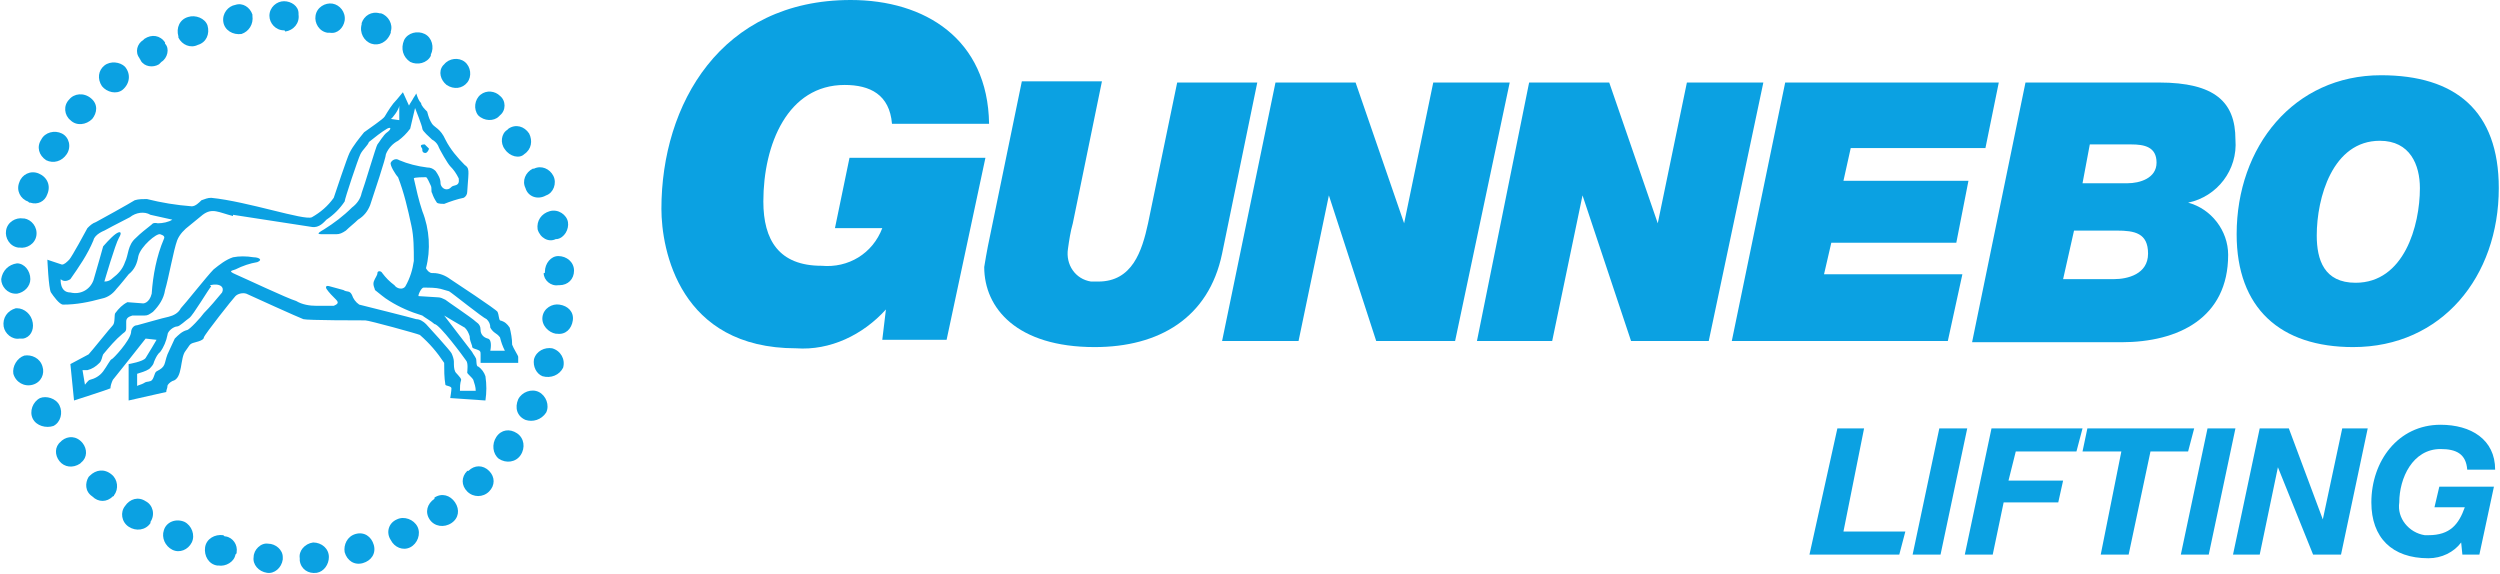 <?xml version="1.0" encoding="utf-8"?>
<!-- Generator: Adobe Illustrator 22.1.0, SVG Export Plug-In . SVG Version: 6.00 Build 0)  -->
<svg version="1.1" id="Ebene_1" xmlns="http://www.w3.org/2000/svg" xmlns:xlink="http://www.w3.org/1999/xlink" x="0px" y="0px"
	 viewBox="0 0 206 47.3" style="enable-background:new 0 0 206 47.3;" xml:space="preserve">
<style type="text/css">
	.st0{fill:#0BA1E2;}
</style>
<title>Gunnebo</title>
<path class="st0" d="M33.8,5.1C33.2,4.7,33,4,33.3,3.3c0.3-0.6,1.1-0.8,1.7-0.5c0.6,0.3,0.8,1.1,0.5,1.7c0,0,0,0,0,0.1
	C35.2,5.2,34.4,5.4,33.8,5.1"/>
<path class="st0" d="M36.8,7c-0.5-0.4-0.7-1.1-0.3-1.6c0,0,0.1-0.1,0.1-0.1c0.4-0.5,1.2-0.6,1.7-0.2c0,0,0,0,0,0
	c0.5,0.4,0.6,1.2,0.2,1.7C38.1,7.3,37.4,7.4,36.8,7L36.8,7"/>
<path class="st0" d="M39.4,9.5c-0.4-0.5-0.3-1.3,0.2-1.7c0.5-0.4,1.2-0.3,1.6,0.1c0.5,0.4,0.5,1.2,0,1.6c0,0-0.1,0.1-0.1,0.1
	C40.7,10,39.9,10,39.4,9.5C39.4,9.5,39.4,9.5,39.4,9.5"/>
<path class="st0" d="M41.6,12.3c-0.4-0.5-0.3-1.3,0.2-1.6c0,0,0.1-0.1,0.1-0.1c0.6-0.4,1.3-0.2,1.7,0.4c0.3,0.6,0.2,1.3-0.4,1.7
	C42.8,13.1,42,12.9,41.6,12.3C41.6,12.4,41.6,12.4,41.6,12.3"/>
<path class="st0" d="M43.3,15.5c-0.3-0.6,0-1.3,0.6-1.6c0,0,0.1,0,0.1,0c0.6-0.3,1.3,0,1.6,0.6c0,0,0,0,0,0c0.3,0.6,0,1.4-0.6,1.6
	C44.3,16.5,43.5,16.2,43.3,15.5"/>
<path class="st0" d="M44.3,18.9c-0.1-0.7,0.3-1.3,1-1.5c0.7-0.2,1.4,0.3,1.5,0.9c0.1,0.6-0.3,1.3-0.9,1.4c0,0,0,0-0.1,0
	C45.2,20,44.5,19.6,44.3,18.9C44.3,18.9,44.3,18.9,44.3,18.9"/>
<path class="st0" d="M44.9,22.4c0-0.7,0.5-1.3,1.1-1.3c0.7,0,1.3,0.5,1.3,1.2c0,0.7-0.5,1.2-1.2,1.2c0,0-0.1,0-0.1,0
	c-0.6,0.1-1.2-0.4-1.2-1C44.9,22.5,44.9,22.5,44.9,22.4"/>
<path class="st0" d="M44.7,26.1c0.1-0.7,0.8-1.1,1.4-1c0.7,0.1,1.2,0.6,1.1,1.3c-0.1,0.7-0.6,1.2-1.3,1.1c0,0-0.1,0-0.1,0
	C45.2,27.4,44.6,26.8,44.7,26.1"/>
<path class="st0" d="M44,29.6c0.2-0.7,0.9-1,1.5-0.9c0,0,0,0,0,0c0.7,0.2,1.1,0.9,0.9,1.6c-0.3,0.6-1,0.9-1.7,0.7
	C44.2,30.8,43.9,30.2,44,29.6"/>
<path class="st0" d="M42.7,32.9c0.3-0.6,1.1-0.9,1.7-0.6c0.6,0.3,0.9,1.1,0.6,1.7l0,0c-0.4,0.6-1.1,0.8-1.7,0.6
	C42.6,34.3,42.4,33.6,42.7,32.9"/>
<path class="st0" d="M40.9,36c0.4-0.6,1.1-0.7,1.7-0.3c0,0,0,0,0,0c0.6,0.4,0.7,1.2,0.3,1.8s-1.2,0.7-1.8,0.3
	C40.6,37.4,40.5,36.6,40.9,36"/>
<path class="st0" d="M38.6,38.8c0.5-0.5,1.2-0.5,1.7,0c0.5,0.5,0.5,1.2,0,1.7c-0.5,0.5-1.3,0.5-1.8,0c-0.5-0.5-0.5-1.2,0-1.7
	c0,0,0,0,0,0L38.6,38.8"/>
<path class="st0" d="M35.8,41c0.6-0.4,1.3-0.2,1.7,0.4c0.4,0.6,0.3,1.3-0.3,1.7c0,0,0,0,0,0c-0.6,0.4-1.4,0.3-1.8-0.3
	c-0.4-0.6-0.2-1.3,0.4-1.7V41"/>
<path class="st0" d="M32.7,42.8c0.6-0.3,1.4,0,1.7,0.6c0.3,0.6,0,1.4-0.6,1.7c0,0,0,0,0,0c-0.6,0.3-1.3,0-1.6-0.6
	C31.8,43.9,32,43.1,32.7,42.8"/>
<path class="st0" d="M29.3,44c0.7-0.2,1.3,0.2,1.5,0.9c0.2,0.7-0.2,1.3-0.9,1.5c-0.7,0.2-1.3-0.2-1.5-0.9
	C28.3,44.9,28.6,44.2,29.3,44C29.3,44,29.3,44,29.3,44"/>
<path class="st0" d="M25.8,44.7c0.7,0,1.3,0.5,1.3,1.2c0,0.6-0.4,1.2-1,1.3c-0.7,0.1-1.3-0.3-1.4-1c0-0.1,0-0.1,0-0.2
	C24.6,45.4,25.1,44.8,25.8,44.7"/>
<path class="st0" d="M22.1,44.8c0.6,0,1.2,0.5,1.2,1.1c0,0.1,0,0.1,0,0.2c-0.1,0.7-0.7,1.2-1.3,1.1c-0.7-0.1-1.2-0.7-1.1-1.3
	C20.9,45.3,21.5,44.7,22.1,44.8"/>
<path class="st0" d="M18.6,44.2c0.6,0.1,1,0.7,0.9,1.3c0,0.1,0,0.1-0.1,0.2c-0.1,0.6-0.8,1-1.4,0.9c0,0-0.1,0-0.1,0
	c-0.7-0.1-1.1-0.8-1-1.5s0.8-1.1,1.5-1C18.5,44.2,18.5,44.2,18.6,44.2"/>
<path class="st0" d="M15.2,43c0.6,0.3,0.9,1.1,0.6,1.7c-0.3,0.6-1,0.9-1.6,0.6c0,0,0,0,0,0c-0.6-0.3-0.9-1-0.7-1.6
	C13.7,43,14.5,42.7,15.2,43C15.2,43,15.2,43,15.2,43"/>
<path class="st0" d="M12,41.3c0.6,0.3,0.8,1.1,0.4,1.7c0,0,0,0,0,0.1c-0.4,0.6-1.2,0.7-1.8,0.3c-0.6-0.4-0.7-1.2-0.3-1.7
	c0,0,0,0,0,0C10.7,41.1,11.4,40.9,12,41.3L12,41.3"/>
<path class="st0" d="M9.2,39.1c0.5,0.4,0.6,1.2,0.2,1.7c0,0,0,0.1-0.1,0.1c-0.5,0.5-1.2,0.5-1.7,0C7,40.5,7,39.8,7.3,39.3
	c0,0,0.1-0.1,0.1-0.1C7.9,38.7,8.6,38.6,9.2,39.1C9.2,39.1,9.2,39.1,9.2,39.1"/>
<path class="st0" d="M6.8,36.5c0.4,0.5,0.4,1.2-0.1,1.6c0,0-0.1,0.1-0.1,0.1C6,38.6,5.3,38.5,4.9,38c0,0,0,0,0,0
	c-0.4-0.5-0.4-1.2,0.1-1.6c0,0,0.1-0.1,0.1-0.1C5.6,35.9,6.3,35.9,6.8,36.5L6.8,36.5"/>
<path class="st0" d="M4.9,33.4C5.2,34,5,34.8,4.4,35.1c-0.6,0.2-1.4,0-1.7-0.6c-0.3-0.6,0-1.4,0.6-1.7C3.8,32.6,4.6,32.8,4.9,33.4"
	/>
<path class="st0" d="M3.5,30.2c0.2,0.6-0.1,1.3-0.8,1.5c-0.7,0.2-1.4-0.2-1.6-0.9C1,30.2,1.4,29.5,2,29.3
	C2.6,29.2,3.3,29.5,3.5,30.2L3.5,30.2"/>
<path class="st0" d="M2.7,26.6c0.1,0.6-0.2,1.2-0.8,1.3c-0.1,0-0.2,0-0.3,0c-0.6,0.1-1.2-0.4-1.3-1c-0.1-0.7,0.3-1.3,1-1.5
	c0,0,0.1,0,0.1,0C2,25.4,2.6,25.9,2.7,26.6C2.7,26.6,2.7,26.6,2.7,26.6"/>
<path class="st0" d="M2.5,23c0,0.6-0.5,1.1-1.1,1.2c0,0-0.1,0-0.1,0c-0.7,0-1.2-0.6-1.2-1.2c0.1-0.7,0.6-1.2,1.3-1.3
	C2,21.7,2.5,22.3,2.5,23C2.5,23,2.5,23,2.5,23"/>
<path class="st0" d="M3,19.4c-0.1,0.7-0.8,1.1-1.4,1c0,0-0.1,0-0.1,0c-0.7-0.1-1.1-0.8-1-1.4c0,0,0,0,0,0c0.1-0.7,0.8-1.1,1.4-1
	c0,0,0.1,0,0.1,0C2.6,18.1,3.1,18.7,3,19.4C3,19.4,3,19.4,3,19.4"/>
<path class="st0" d="M3.9,16c-0.2,0.6-0.8,0.9-1.4,0.7c-0.1,0-0.1,0-0.2-0.1c-0.6-0.2-1-0.9-0.7-1.6c0.2-0.6,0.9-1,1.6-0.7
	C3.9,14.6,4.2,15.3,3.9,16C3.9,15.9,3.9,15.9,3.9,16"/>
<path class="st0" d="M5.5,12.7c-0.4,0.6-1.1,0.8-1.7,0.5c-0.6-0.4-0.8-1.1-0.4-1.7c0.3-0.6,1.1-0.8,1.7-0.5
	C5.7,11.3,5.9,12.1,5.5,12.7C5.6,12.7,5.5,12.7,5.5,12.7"/>
<path class="st0" d="M7.6,9.8c-0.5,0.5-1.3,0.6-1.8,0.1C5.3,9.5,5.2,8.7,5.7,8.2c0,0,0,0,0,0c0.4-0.5,1.2-0.6,1.8-0.1S8,9.3,7.6,9.8
	L7.6,9.8"/>
<path class="st0" d="M10.1,7.4C9.6,7.8,8.8,7.6,8.4,7.1C8,6.5,8.1,5.8,8.6,5.4C9.1,5,9.9,5.1,10.3,5.5C10.8,6.1,10.7,6.9,10.1,7.4
	L10.1,7.4"/>
<path class="st0" d="M13.1,5.3c-0.5,0.3-1.2,0.2-1.5-0.3c0-0.1-0.1-0.1-0.1-0.2c-0.4-0.5-0.2-1.2,0.3-1.5c0,0,0.1-0.1,0.1-0.1
	c0.6-0.4,1.3-0.3,1.7,0.3c0,0,0,0,0,0.1C14,4,13.8,4.8,13.3,5.1C13.2,5.2,13.2,5.2,13.1,5.3"/>
<path class="st0" d="M16.3,3.7c-0.6,0.3-1.3,0-1.6-0.6c0,0,0-0.1,0-0.1c-0.2-0.7,0.1-1.4,0.8-1.6c0.6-0.2,1.4,0.1,1.6,0.7
	c0,0,0,0,0,0C17.3,2.8,17,3.5,16.3,3.7C16.3,3.7,16.3,3.7,16.3,3.7"/>
<path class="st0" d="M19.9,2.8c-0.7,0.1-1.4-0.3-1.5-1c0,0,0,0,0,0c-0.1-0.7,0.4-1.3,1-1.4c0.6-0.2,1.2,0.2,1.4,0.8c0,0,0,0.1,0,0.1
	C20.9,2,20.5,2.6,19.9,2.8"/>
<path class="st0" d="M23.4,2.5c-0.7,0-1.2-0.6-1.2-1.2c0-0.7,0.6-1.2,1.2-1.2c0.6,0,1.2,0.4,1.2,1c0,0,0,0.1,0,0.1
	c0.1,0.7-0.4,1.3-1.1,1.4C23.5,2.5,23.4,2.5,23.4,2.5"/>
<path class="st0" d="M27,2.7c-0.7-0.1-1.1-0.8-1-1.4c0.1-0.7,0.8-1.1,1.4-1c0.6,0.1,1.1,0.7,1,1.4c-0.1,0.6-0.6,1.1-1.2,1
	C27.1,2.7,27.1,2.7,27,2.7"/>
<path class="st0" d="M30.6,3.6c-0.6-0.2-1-0.9-0.8-1.6c0,0,0,0,0-0.1c0.2-0.6,0.8-1,1.5-0.8c0,0,0,0,0.1,0c0.6,0.2,1,0.9,0.8,1.5
	c0,0,0,0.1,0,0.1C31.9,3.5,31.2,3.8,30.6,3.6"/>
<path class="st0" d="M42.7,29.9v-0.5c0-0.1-0.4-0.7-0.5-1c0-0.5-0.1-1-0.2-1.4c-0.2-0.3-0.4-0.5-0.8-0.6c-0.1-0.1-0.1-0.5-0.2-0.7
	c-0.1-0.2-3.6-2.5-3.9-2.7c-0.4-0.3-0.9-0.5-1.4-0.5c0,0-0.1,0-0.1,0c-0.2,0-0.4-0.2-0.5-0.4c0.4-1.5,0.3-3.2-0.3-4.7
	c-0.3-0.9-0.5-1.8-0.7-2.7c0-0.1,0.9-0.1,1-0.1c0.1,0,0.3,0.5,0.4,0.7c0.1,0.2,0,0.5,0.1,0.6c0.1,0.3,0.2,0.5,0.4,0.8
	c0.1,0.1,0.5,0.1,0.6,0.1c0.5-0.2,1.1-0.4,1.6-0.5c0.2-0.1,0.3-0.3,0.3-0.5c0-0.2,0.1-1.2,0.1-1.5c0-0.3,0-0.5-0.3-0.7
	c-0.6-0.6-1.2-1.3-1.6-2.1c-0.4-0.9-0.9-1-1.1-1.3c-0.2-0.3-0.3-0.6-0.4-1C35,9,34.7,8.7,34.7,8.5c-0.2-0.2-0.3-0.5-0.4-0.8
	c-0.1,0.2-0.2,0.3-0.3,0.5c-0.2,0.3-0.3,0.5-0.3,0.5l-0.5-1.1l-0.5,0.6c-0.4,0.4-0.7,0.9-1,1.4c-0.1,0.2-1.3,1-1.7,1.3
	c-0.4,0.5-0.9,1.1-1.2,1.7c-0.2,0.4-1.2,3.4-1.3,3.7c-0.5,0.7-1.1,1.2-1.8,1.6c-0.6,0.3-5.3-1.3-8.3-1.6c-0.3,0-0.5,0.1-0.8,0.2
	c-0.2,0.2-0.5,0.5-0.8,0.5c-1.3-0.1-2.5-0.3-3.7-0.6c-0.3,0-0.7,0-1,0.1c-0.3,0.2-3,1.7-3.2,1.8c-0.3,0.1-0.5,0.3-0.7,0.5
	c-0.1,0.2-1.3,2.4-1.5,2.6c-0.2,0.2-0.4,0.4-0.6,0.4l-1.2-0.4l0-0.1c0,0,0.1,2.5,0.3,2.8s0.7,1,1,1c1.1,0,2.1-0.2,3.2-0.5
	c0.5-0.1,0.9-0.4,1.2-0.8c0.2-0.2,1-1.2,1-1.2c0.5-0.4,0.7-0.9,0.8-1.5c0.2-0.8,1.5-1.9,1.8-1.8c0.3,0.1,0.4,0.2,0.3,0.4
	c-0.6,1.4-0.9,3-1,4.5C12.3,25,11.8,25,11.8,25l-1.3-0.1c-0.4,0.2-0.7,0.5-1,0.9c-0.1,0.1,0,0.8-0.2,1s-1.8,2.2-2,2.4l-1.5,0.8
	L6.1,33c0,0,2.8-0.9,3-1c0-0.2,0.1-0.5,0.2-0.7c0.1-0.1,2.7-3.4,2.7-3.4l0.9,0.1c0,0-0.7,1.2-0.9,1.5c-0.2,0.3-1.4,0.5-1.4,0.5v3
	l3.1-0.7c0-0.2,0.1-0.3,0.1-0.5c0-0.1,0.2-0.3,0.4-0.4c0.9-0.2,0.6-1.9,1.1-2.5c0.3-0.4,0.3-0.5,0.5-0.6c0.2-0.1,1-0.2,1-0.5
	c0.1-0.3,2.4-3.2,2.6-3.4c0.2-0.2,0.6-0.3,0.9-0.2c0.2,0.1,4.4,2,4.7,2.1c0.3,0.1,4.8,0.1,5.1,0.1c0.3,0,4.3,1.1,4.5,1.2
	c0.8,0.7,1.4,1.4,2,2.3c0,0.6,0,1.2,0.1,1.8c0,0.1,0.5,0.1,0.5,0.3s-0.1,0.8-0.1,0.8L40,33c0.1-0.7,0.1-1.3,0-2
	c-0.1-0.3-0.3-0.6-0.6-0.8c-0.2,0-0.1-0.6-0.2-0.7c-0.1-0.2-0.2-0.3-0.3-0.5l-2.3-3c0,0,1.5,0.9,1.7,1c0.2,0.2,0.3,0.4,0.4,0.7
	c0,0.3,0.1,0.5,0.2,0.8c0,0.2,0.1,0.2,0.4,0.3s0.3,0.2,0.3,0.4v0.7L42.7,29.9z M32.9,8.7v1.2l-0.7-0.1C32.3,9.8,32.9,9,32.9,8.7z
	 M13,18.4c-0.4-0.1-0.5,0.1-0.5,0.1c-0.5,0.4-0.9,0.7-1.3,1.1c-0.7,0.6-0.6,1.4-0.9,2c-0.2,0.6-0.6,1-1,1.3
	c-0.2,0.2-0.4,0.3-0.7,0.3c0,0,0.9-3.1,1.2-3.6c0.3-0.5,0.1-0.6-0.3-0.3s-1,1-1,1S8,22.1,7.7,23.1c0,0,0,0,0,0
	c-0.3,0.8-1.1,1.2-1.9,1c-0.9,0-0.8-1.1-0.8-1.1c0.2,0.2,0.5,0.2,0.8,0c0.7-1,1.4-2,1.9-3.2C7.8,19.3,8.6,19,8.6,19s1.1-0.6,2.1-1.1
	c0.5-0.4,1.2-0.5,1.7-0.2l1.8,0.4l0,0C13.9,18.3,13.4,18.4,13,18.4z M18.3,24.1c-0.5,0.6-1,1.2-1.5,1.7c-0.2,0.3-1.2,1.4-1.4,1.4
	c-0.4,0.1-0.7,0.4-1,0.7c-0.2,0.4-0.4,0.9-0.6,1.3c-0.3,0.8-0.1,1-0.9,1.4c-0.2,0.1-0.2,0.7-0.5,0.8c-0.3,0.1-0.3,0-0.6,0.2
	c-0.2,0.1-0.3,0.1-0.5,0.2v-1c0.3-0.1,0.7-0.2,1-0.4c0.2-0.2,0.4-0.4,0.4-0.7c-0.1,0.5,0.1-0.4,0.5-0.7c0.3-0.4,0.5-0.9,0.6-1.4
	c0-0.3,0.5-0.7,0.8-0.7c0.2,0,0.7-0.5,1-0.7c0.3-0.2,1.6-2.4,1.8-2.6l-0.1-0.1C18.2,23.3,18.5,23.7,18.3,24.1z M38.4,29.7
	c0.2,0.2,0.1,0.9,0.1,1c0,0.1,0.4,0.4,0.5,0.6c0.1,0.3,0.2,0.6,0.2,0.9h-1.3c0-0.3,0-0.6,0.1-0.9c0-0.2-0.5-0.6-0.5-0.7
	c-0.1-0.2-0.1-0.5-0.1-0.8c0-0.2-0.1-0.5-0.2-0.7c-0.1-0.2-1.9-2.2-2.1-2.4c-0.2-0.2-0.5-0.4-0.8-0.4c-0.3-0.1-4.3-1.1-4.7-1.2
	c-0.3-0.2-0.5-0.5-0.6-0.8c-0.2-0.4-0.4-0.2-0.7-0.4c-0.4-0.1-0.7-0.2-1.1-0.3c-0.3-0.1-0.4,0-0.3,0.2c0.2,0.3,0.5,0.6,0.8,0.9
	c0.3,0.3,0,0.4-0.2,0.5h-1.4c-0.6,0-1.2-0.1-1.7-0.4c-0.7-0.2-4.3-1.9-5-2.2c-0.7-0.3-0.2-0.3,0-0.4c0.6-0.3,1.2-0.5,1.8-0.6
	c0.5-0.2,0.1-0.4-0.3-0.4c-0.6-0.1-1.2-0.1-1.7,0c-0.6,0.2-1.1,0.6-1.6,1c-0.5,0.5-2.4,2.9-2.7,3.2c-0.2,0.4-0.6,0.6-1,0.7
	c-0.5,0.1-2.2,0.6-2.6,0.7c0,0,0,0,0,0c-0.3,0-0.5,0.3-0.5,0.6c-0.1,0.7-1.5,2.2-1.6,2.2c-0.1,0-0.4,0.6-0.7,1
	c-0.3,0.4-0.7,0.6-1.1,0.7c-0.1,0-0.4,0.4-0.4,0.4l-0.2-1.2h0.4c0.4-0.1,0.7-0.3,1-0.6c0.2-0.2,0.2-0.5,0.3-0.7
	c0.5-0.6,1-1.2,1.6-1.7c0.3-0.2,0.3-0.3,0.3-0.5v-0.5c0-0.3,0.2-0.4,0.5-0.5h1c0.3,0,0.4-0.1,0.7-0.3c0.5-0.5,0.9-1.1,1-1.8
	c0.3-1,0.7-3.3,1-4.1c0.2-0.5,0.6-0.9,1-1.2l1.1-0.9c0.8-0.6,1.3-0.2,2.5,0.1v-0.1c0,0,5.9,0.9,6.5,1c0.6,0.1,1-0.4,1.2-0.6
	c0.6-0.4,1.1-0.9,1.5-1.5c0-0.2,1.1-3.5,1.3-3.9s0.6-0.7,0.7-1c0.5-0.4,1-0.8,1.5-1.1c0.4-0.2,0.3,0.1,0,0.3c-0.3,0.2-0.7,0.9-0.8,1
	c-0.1,0.1-1.1,3.5-1.3,4c-0.1,0.5-0.4,0.9-0.8,1.2c-0.7,0.7-1.5,1.3-2.3,1.8c-0.7,0.4-0.5,0.4,0,0.4h1c0.3,0,0.5-0.1,0.8-0.3
	c0.3-0.3,0.7-0.6,1-0.9c0.5-0.3,0.8-0.7,1-1.2c0.3-0.9,1.3-3.9,1.3-4.2c0.2-0.5,0.6-0.9,1-1.1c0.4-0.3,0.7-0.6,1-1l0.4-1.7
	c0,0,0.6,1.5,0.6,1.7s0.6,0.7,0.8,0.9c0.2,0.1,0.4,0.3,0.5,0.5c0.1,0.3,0.8,1.5,1,1.7c0.3,0.3,0.5,0.6,0.7,1
	c0.1,0.7-0.4,0.5-0.6,0.7c-0.1,0.1-0.2,0.2-0.4,0.2c-0.3,0-0.5-0.3-0.5-0.5c0-0.4-0.2-0.7-0.4-1c-0.2-0.2-0.4-0.3-0.7-0.3
	c-0.8-0.1-1.6-0.3-2.3-0.6c-0.3-0.2-0.6,0-0.7,0.2s0.4,1,0.6,1.2c0.5,1.3,0.8,2.6,1.1,4c0.2,0.9,0.2,1.9,0.2,2.9
	c-0.1,0.7-0.3,1.4-0.7,2.1c-0.2,0.3-0.7,0.2-0.9-0.1c-0.4-0.3-0.7-0.6-1-1c-0.1-0.2-0.4-0.2-0.4,0s-0.2,0.4-0.3,0.7
	c-0.1,0.3,0.1,0.6,0.1,0.7c0.4,0.3,0.7,0.6,1.2,0.9c0.8,0.5,1.7,0.9,2.7,1.2c0.1,0.1,0.8,0.5,1,0.7C36.2,26.7,38.2,29.4,38.4,29.7z
	 M39.6,27.2c0-0.3-0.1-0.5-0.4-0.7c-0.3-0.3-2.4-1.7-2.5-1.8c-0.2-0.1-0.4-0.2-0.6-0.2l-1.6-0.1c-0.1,0,0.2-0.7,0.4-0.7
	c0.5,0,1,0,1.4,0.1v0l0.7,0.2c0.2,0.1,2.8,2.2,3.1,2.3c0.2,0.2,0.3,0.4,0.3,0.7c0.3,0.5,0.5,0.4,0.8,0.8c0.1,0.4,0.2,0.7,0.4,1.1
	h-1.2c0,0,0.2-0.9-0.2-1C39.8,27.8,39.6,27.5,39.6,27.2z"/>
<path class="st0" d="M73,25.5L73,25.5c-1.9,2.1-4.6,3.4-7.4,3.2c-9.6,0-11.1-8.1-11.1-11.5c0-8.6,4.9-17.2,15.6-17.2
	c6.1,0,11.3,3.2,11.4,10.2h-8C73.3,7.8,71.7,7,69.6,7c-4.7,0-6.7,4.9-6.7,9.6c0,3.2,1.3,5.3,4.8,5.3c2.2,0.2,4.2-1,5-3.1h-3.9
	l1.2-5.8h11.2l-3.2,15h-5.3L73,25.5"/>
<path class="st0" d="M100.7,20.9c-1.1,5.3-5.2,7.7-10.5,7.7c-6.4,0-9.1-3.2-9.1-6.6c0.1-0.6,0.2-1.2,0.3-1.7l2.8-13.6h6.6l-2.4,11.7
	c-0.2,0.7-0.3,1.4-0.4,2.1c-0.2,1.3,0.6,2.5,1.9,2.7c0.2,0,0.4,0,0.6,0c2.8,0,3.6-2.5,4.1-4.8L97,6.8h6.6L100.7,20.9"/>
<polyline class="st0" points="105.1,6.8 111.7,6.8 115.7,18.4 118.1,6.8 124.4,6.8 119.9,28.1 113.4,28.1 109.5,16.1 107,28.1 
	100.7,28.1 105.1,6.8 "/>
<polyline class="st0" points="126,6.8 132.6,6.8 136.6,18.4 139,6.8 145.3,6.8 140.8,28.1 134.4,28.1 130.4,16.1 127.9,28.1 
	121.7,28.1 126,6.8 "/>
<polyline class="st0" points="147.1,6.8 164.7,6.8 163.6,12.2 152.5,12.2 151.9,14.9 162.2,14.9 161.2,20 150.9,20 150.3,22.6 
	161.7,22.6 160.5,28.1 142.7,28.1 147.1,6.8 "/>
<path class="st0" d="M171.6,15.1h3.7c1,0,2.4-0.4,2.4-1.7s-1-1.5-2.1-1.5h-3.4L171.6,15.1 M170,23h4.2c1.1,0,2.8-0.4,2.8-2.1
	s-1.1-1.9-2.6-1.9h-3.5L170,23z M166.9,6.8h11c4.6,0,6.3,1.6,6.3,4.7c0.2,2.5-1.5,4.7-3.9,5.2c1.9,0.5,3.3,2.3,3.3,4.3
	c0,5.2-4.1,7.2-8.8,7.2h-12.3L166.9,6.8z"/>
<path class="st0" d="M194.1,23.3c4,0,5.3-4.7,5.3-7.8c0-1.9-0.8-3.9-3.3-3.9c-3.9,0-5.2,4.7-5.2,7.8
	C190.9,21.4,191.5,23.3,194.1,23.3 M196.2,6.2c6.1,0,9.7,2.9,9.7,9.3c0,7.3-4.7,13.1-12,13.1c-6,0-9.6-3.2-9.6-9.3
	C184.3,12.1,189,6.2,196.2,6.2L196.2,6.2z"/>
<path class="st0" d="M35,11.9c-0.1,0-0.4,0-0.3,0.2c0.1,0.2,0.1,0.1,0.1,0.3c0,0.1,0.1,0.2,0.2,0.2c0,0,0.1,0,0.1,0
	c0.2-0.1,0.3-0.4,0.2-0.4C35.3,12.2,35.2,12.1,35,11.9"/>
<polyline class="st0" points="151.4,35.3 153.6,35.3 151.9,43.8 157,43.8 156.5,45.7 149.1,45.7 151.4,35.3 "/>
<polyline class="st0" points="159.8,35.3 162.1,35.3 159.9,45.7 157.6,45.7 159.8,35.3 "/>
<polyline class="st0" points="164.1,35.3 171.6,35.3 171.1,37.2 166.1,37.2 165.5,39.6 170,39.6 169.6,41.4 165.1,41.4 164.2,45.7 
	161.9,45.7 164.1,35.3 "/>
<polyline class="st0" points="174.8,37.2 171.6,37.2 172,35.3 180.8,35.3 180.3,37.2 177.2,37.2 175.4,45.7 173.1,45.7 174.8,37.2 
	"/>
<polyline class="st0" points="181.9,35.3 184.2,35.3 182,45.7 179.7,45.7 181.9,35.3 "/>
<polyline class="st0" points="186.2,35.3 188.6,35.3 191.4,42.8 193,35.3 195.1,35.3 192.9,45.7 190.6,45.7 187.7,38.5 186.2,45.7 
	184,45.7 186.2,35.3 "/>
<path class="st0" d="M202.8,44.7c-0.6,0.8-1.6,1.3-2.7,1.3c-3,0-4.7-1.7-4.7-4.6c0-3.4,2.2-6.4,5.7-6.4c2.5,0,4.5,1.2,4.5,3.7h-2.3
	c-0.1-1.3-0.9-1.7-2.2-1.7c-2.3,0-3.4,2.4-3.4,4.4c-0.2,1.3,0.8,2.5,2.1,2.7c0.1,0,0.2,0,0.3,0c1.8,0,2.5-0.9,3-2.3h-2.5l0.4-1.7
	h4.5l-1.2,5.6h-1.4L202.8,44.7"/>
</svg>
